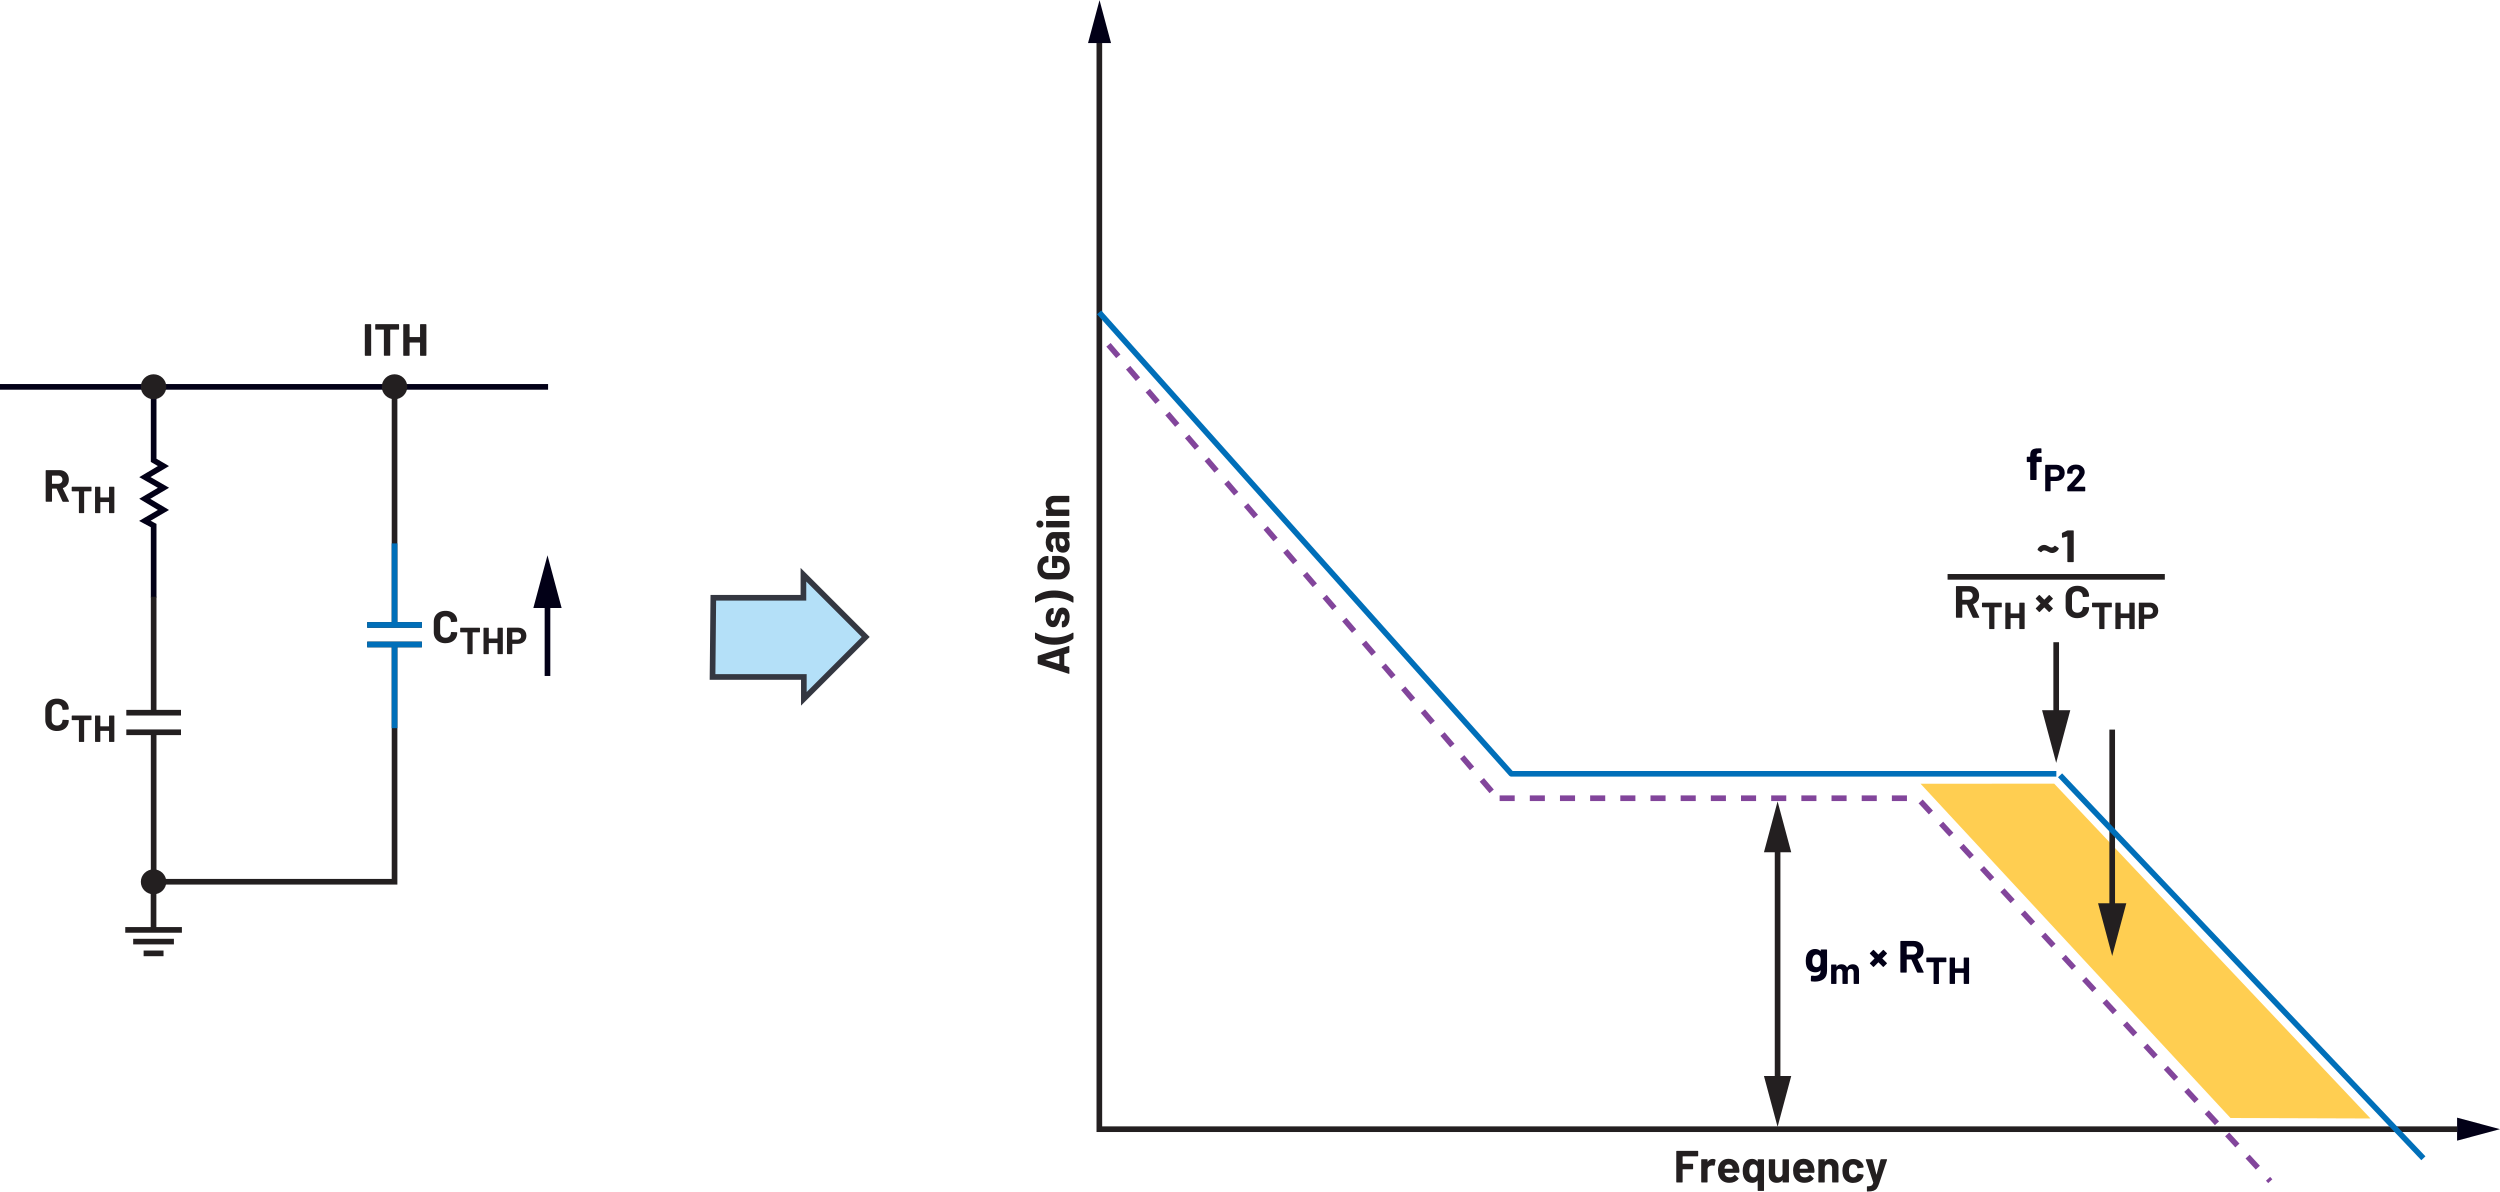 <?xml version="1.0" encoding="UTF-8"?><svg id="uuid-b492a3d3-fa9a-480c-8188-30c68f6fb9fa" xmlns="http://www.w3.org/2000/svg" width="9.21in" height="4.39in" viewBox="0 0 662.85 315.88"><polygon points="189.13 158.45 213.02 158.45 213.02 152.34 229.53 168.85 213.13 185.25 213.13 179.46 188.92 179.46 189.13 158.45" fill="#b4e0f8"/><polygon points="189.13 158.45 189.13 159.2 213.77 159.2 213.77 154.15 228.47 168.85 213.88 183.44 213.88 178.71 189.68 178.71 189.88 158.46 189.13 158.45 189.13 159.2 189.13 158.45 188.38 158.44 188.16 180.21 212.38 180.21 212.38 187.06 230.59 168.85 212.27 150.53 212.27 157.7 188.39 157.7 188.38 158.44 189.13 158.45" fill="#343741"/><path d="M111.37,86.05v3.23l-.06.06h-2.65l-.06-.06v-3.23l-.04-.1-.1-.04h-1.4l-.1.04-.04.1v8.11l.04.1.1.04h1.4l.1-.04.04-.1v-3.31l.06-.06h2.65l.06.06v3.31l.04.1.1.04h1.4l.1-.04.04-.1v-8.11l-.04-.1-.1-.04h-1.4l-.1.04-.04.1ZM105.68,85.9h-6.05l-.1.04-.04.1v1.18l.04.1.1.04h2.09l.06.06v6.73l.04.1.1.04h1.4l.1-.04.04-.1v-6.73l.06-.06h2.15l.1-.04.04-.1v-1.18l-.04-.1-.1-.04ZM96.87,94.3h1.4l.1-.04.04-.1v-8.11l-.04-.1-.1-.04h-1.4l-.1.04-.04.1v8.11l.04.1.1.04Z" fill="#231f20"/><polyline points="0 103.29 145.32 103.29 145.32 101.79 0 101.79" fill="#020017"/><path d="M13.84,126.06h1.57c.34,0,.61.1.82.31.21.2.32.47.32.79s-.11.58-.32.78c-.21.2-.49.3-.82.3h-1.57l-.06-.06v-2.05l.06-.06ZM16.7,133.01h1.48l.13-.1-.02-.07-1.63-3.4.04-.08c.49-.16.87-.43,1.14-.82.27-.39.41-.85.41-1.4,0-.5-.11-.95-.32-1.33s-.51-.68-.9-.89c-.39-.21-.84-.31-1.35-.31h-3.43l-.1.04-.04.1v8.11l.04.1.1.04h1.4l.1-.04.04-.1v-3.28l.06-.06h1.12l.07.05,1.5,3.32.17.11Z" fill="#231f20"/><path d="M28.91,129.13v2.69l-.05.05h-2.21l-.05-.05v-2.69l-.03-.08-.08-.04h-1.17l-.09.04-.03.08v6.76l.03.08.09.04h1.17l.08-.04.03-.08v-2.76l.05-.05h2.21l.05.05v2.76l.04.08.08.04h1.17l.08-.04.04-.08v-6.76l-.04-.08-.08-.04h-1.17l-.08.04-.04.08ZM24.17,129.01h-5.04l-.08.04-.04.08v.98l.04.08.08.04h1.74l.05.05v5.61l.03.08.08.04h1.17l.08-.04.03-.08v-5.61l.05-.05h1.79l.08-.04.03-.08v-.98l-.03-.08-.08-.04Z" fill="#231f20"/><polyline points="145.91 179.19 145.91 158.62 144.41 158.62 144.41 179.19" fill="#020017"/><polygon points="148.91 161.17 145.16 147.19 141.41 161.17 148.91 161.17" fill="#020017"/><path d="M15.12,193.78c.62,0,1.16-.12,1.63-.35.47-.23.83-.56,1.09-.98.26-.42.39-.91.39-1.46l-.04-.08-.1-.04-1.4-.06-.14.13c0,.42-.13.75-.39,1.01-.26.26-.6.38-1.03.38s-.78-.13-1.04-.38c-.26-.26-.39-.59-.39-1.01v-2.89c0-.42.13-.76.39-1.02.26-.26.61-.38,1.04-.38s.77.13,1.03.38.39.6.39,1.02l.12.13h.02l1.4-.08.14-.13c0-.55-.13-1.04-.39-1.46-.26-.42-.62-.74-1.09-.97-.47-.23-1.01-.34-1.63-.34s-1.17.12-1.64.36c-.47.24-.84.58-1.09,1.02-.26.44-.38.95-.38,1.52v2.77c0,.58.13,1.08.38,1.52.26.44.62.78,1.09,1.03s1.02.37,1.64.37Z" fill="#231f20"/><path d="M28.91,189.8v2.69l-.05.05h-2.21l-.05-.05v-2.69l-.03-.08-.08-.04h-1.17l-.09.04-.03.08v6.76l.03.08.09.04h1.17l.08-.04.03-.08v-2.76l.05-.05h2.21l.05.05v2.76l.04.08.08.04h1.17l.08-.04.04-.08v-6.76l-.04-.08-.08-.04h-1.17l-.08.04-.04.08ZM24.17,189.68h-5.04l-.08.04-.04.08v.98l.04.08.08.04h1.74l.05.05v5.61l.03.08.08.04h1.17l.08-.04.03-.08v-5.61l.05-.05h1.79l.08-.04.03-.08v-.98l-.03-.08-.08-.04Z" fill="#231f20"/><polygon points="41.49 158.36 41.49 138.87 39.94 138.03 44.81 135.18 39.85 132.22 44.83 129.29 39.9 126.45 44.81 123.54 41.49 121.59 41.49 104.9 39.99 104.9 39.99 122.44 41.86 123.54 36.92 126.47 41.85 129.3 36.91 132.21 41.86 135.17 36.88 138.08 39.99 139.76 39.99 158.36 41.49 158.36 41.49 158.36" fill="#020017"/><path d="M43.59,102.51h0c0-1.55-1.28-2.81-2.88-2.81s-2.88,1.26-2.88,2.81,1.29,2.81,2.88,2.81,2.88-1.26,2.88-2.81Z" fill="#231f20"/><path d="M43.59,102.51h.5c0-1.84-1.51-3.31-3.37-3.31-1.85,0-3.37,1.47-3.38,3.31,0,1.84,1.52,3.31,3.38,3.31,1.86,0,3.37-1.48,3.37-3.31h-1c0,1.27-1.05,2.31-2.38,2.31-1.32,0-2.37-1.05-2.38-2.31,0-1.27,1.06-2.31,2.38-2.31,1.33,0,2.37,1.04,2.38,2.31h.5Z" fill="#231f20"/><path d="M41.49,188.93v-30.74h-1.5v30.74h1.5ZM47.99,188.18h-14.5v1.5h14.5v-1.5ZM47.99,193.37h-14.5v1.5h14.5v-1.5ZM41.49,232.84v-38.73h-1.5v38.73h1.5Z" fill="#231f20"/><path d="M43.59,233.77h0c0-1.55-1.28-2.81-2.88-2.81s-2.88,1.26-2.88,2.81,1.29,2.81,2.88,2.81,2.88-1.26,2.88-2.81Z" fill="#231f20"/><path d="M43.59,233.77h.5c0-1.84-1.51-3.31-3.37-3.31-1.85,0-3.37,1.47-3.38,3.31,0,1.84,1.52,3.31,3.38,3.31,1.86,0,3.37-1.48,3.37-3.31h-1c0,1.27-1.05,2.31-2.38,2.31-1.32,0-2.37-1.05-2.38-2.31,0-1.27,1.06-2.31,2.38-2.31,1.33,0,2.37,1.04,2.38,2.31h.5Z" fill="#231f20"/><path d="M33.21,247.27h15.02v-1.5h-15.02v1.5ZM46.11,248.88h-10.8s0,1.49,0,1.49h10.8s0-1.49,0-1.49ZM43.36,251.99h-5.28v1.5h5.28v-1.5Z" fill="#231f20"/><polyline points="39.96 236.69 39.96 246.52 41.46 246.52 41.46 236.69" fill="#231f20"/><path d="M107.48,102.51h0c0-1.55-1.28-2.81-2.88-2.81s-2.88,1.26-2.88,2.81,1.29,2.81,2.88,2.81,2.88-1.26,2.88-2.81Z" fill="#231f20"/><path d="M107.48,102.51h.5c0-1.84-1.51-3.31-3.37-3.31-1.85,0-3.37,1.47-3.38,3.31,0,1.84,1.52,3.31,3.38,3.31,1.86,0,3.37-1.48,3.37-3.31h-1c0,1.27-1.05,2.31-2.38,2.31-1.32,0-2.37-1.05-2.38-2.31,0-1.27,1.06-2.31,2.38-2.31,1.33,0,2.37,1.04,2.38,2.31h.5Z" fill="#231f20"/><path d="M118.12,170.5c.62,0,1.16-.12,1.63-.35.47-.23.83-.56,1.09-.98.26-.42.39-.91.39-1.46l-.04-.08-.1-.04-1.4-.06-.14.13c0,.42-.13.75-.39,1.01-.26.26-.6.38-1.03.38s-.78-.13-1.04-.38c-.26-.26-.39-.59-.39-1.01v-2.89c0-.42.13-.76.39-1.02.26-.26.61-.38,1.04-.38s.77.13,1.03.38.39.6.39,1.02l.12.13h.02l1.4-.08.14-.13c0-.55-.13-1.04-.39-1.46-.26-.42-.62-.74-1.09-.97-.47-.23-1.01-.34-1.63-.34s-1.17.12-1.64.36c-.47.24-.84.58-1.09,1.02-.26.44-.38.95-.38,1.52v2.77c0,.58.13,1.08.38,1.52.26.44.62.78,1.09,1.03s1.02.37,1.64.37Z" fill="#231f20"/><path d="M137.15,169.55h-1.27l-.05-.05v-1.84l.05-.05h1.27c.31,0,.55.09.74.27.19.18.28.42.28.71s-.09.52-.28.69-.43.27-.74.27ZM137.36,166.39h-2.82l-.08.04-.04.08v6.77l.04.08.08.04h1.17l.08-.04.04-.08v-2.55l.05-.05h1.42c.45,0,.84-.09,1.18-.27.34-.18.61-.42.8-.75.19-.32.29-.69.29-1.11s-.09-.8-.28-1.13c-.18-.33-.44-.58-.77-.77-.33-.18-.72-.27-1.16-.27ZM131.91,166.52v2.69l-.05.05h-2.21l-.05-.05v-2.69l-.03-.08-.08-.04h-1.17l-.09.04-.03.08v6.76l.03.08.09.04h1.17l.08-.04.03-.08v-2.76l.05-.05h2.21l.05.05v2.76l.04.08.08.04h1.17l.08-.04.04-.08v-6.76l-.04-.08-.08-.04h-1.17l-.08.04-.04.08ZM127.17,166.4h-5.04l-.08.04-.04.08v.98l.04.08.08.04h1.74l.05.05v5.61l.03.08.08.04h1.17l.08-.04.03-.08v-5.61l.05-.05h1.79l.08-.04.03-.08v-.98l-.03-.08-.08-.04Z" fill="#231f20"/><path d="M105.36,165.66v-61.79h-1.5v61.79h1.5ZM111.86,164.91h-14.5v1.5h14.5v-1.5ZM111.86,170.09h-14.5v1.5h14.5v-1.5ZM42.04,234.5h63.32v-63.66h-1.5v62.16h-61.82v1.5h0Z" fill="#231f20"/><path d="M105.36,165.66v-21.62h-1.5v21.62h1.5ZM111.86,164.91h-14.5v1.5h14.5v-1.5ZM111.86,170.09h-14.5v1.5h14.5v-1.5ZM105.36,193.03v-22.19h-1.5v22.19h1.5Z" fill="#006fb9"/><path d="M482.64,255.7c-.06.21-.18.38-.35.51-.17.13-.38.2-.63.2s-.46-.07-.64-.2c-.18-.13-.31-.3-.38-.52-.1-.19-.14-.51-.14-.96,0-.41.05-.73.17-.97.08-.22.2-.39.37-.52.17-.13.37-.2.61-.2s.46.07.62.2c.17.13.29.3.36.52l.08.38c.02.13.02.33.02.57,0,.42-.03.74-.1.98ZM482.73,251.82v.29l-.02.04-.05-.02c-.33-.37-.8-.55-1.42-.55-.53,0-.99.15-1.39.44-.4.3-.68.69-.85,1.18-.14.39-.22.9-.22,1.53,0,.58.06,1.06.18,1.43.18.56.49.96.93,1.22.44.25.91.38,1.43.38.58,0,1.03-.16,1.33-.49l.05-.02.02.04c0,.5-.14.86-.41,1.08s-.67.34-1.18.34c-.24,0-.5-.02-.79-.07l-.17.13-.05,1.24.12.16c.34.04.66.06.94.06.95,0,1.73-.22,2.33-.67.6-.45.91-1.2.91-2.24v-5.47l-.04-.1-.1-.04h-1.4l-.1.04-.04.1Z" fill="#020017"/><path d="M491.23,255.63c-.31,0-.6.07-.85.2s-.45.34-.6.61h-.07c-.13-.26-.33-.46-.58-.6s-.54-.21-.88-.21c-.57,0-1,.21-1.27.61l-.04.02-.02-.04v-.39l-.04-.09-.08-.04h-1.17l-.09.04-.04.09v4.9l.04.08.09.04h1.17l.08-.04.04-.08v-3.17c.03-.23.11-.4.26-.53.14-.13.32-.19.54-.19.23,0,.42.08.57.24.15.16.22.38.22.65v3l.04.08.09.04h1.16l.08-.04.04-.08v-3.01c0-.27.07-.48.22-.64s.34-.24.57-.24.42.08.56.24c.14.16.21.38.21.65v3l.04.08.08.04h1.17l.09-.04.04-.08v-3.31c0-.57-.15-1.01-.44-1.32-.29-.31-.7-.47-1.22-.47Z" fill="#020017"/><polygon points="500.27 252.67 499.44 251.85 499.35 251.8 499.25 251.85 498.09 253.01 497.99 253.01 496.83 251.85 496.73 251.8 496.62 251.85 495.81 252.66 495.76 252.76 495.81 252.85 496.98 254.03 497.01 254.08 496.98 254.13 495.82 255.29 495.77 255.38 495.82 255.48 496.64 256.3 496.74 256.35 496.84 256.3 497.99 255.15 498.04 255.12 498.09 255.15 499.24 256.3 499.34 256.35 499.43 256.3 500.26 255.47 500.31 255.37 500.26 255.28 499.11 254.13 499.08 254.08 499.11 254.03 500.27 252.87 500.32 252.77 500.27 252.67" fill="#020017"/><path d="M505.6,250.9h1.57c.34,0,.61.1.82.3.21.21.32.47.32.79s-.11.58-.32.78c-.21.2-.49.3-.82.3h-1.57l-.06-.06v-2.05l.06-.06ZM508.46,257.85h1.48l.13-.1-.03-.07-1.63-3.4.04-.08c.49-.16.87-.43,1.14-.82.27-.39.41-.85.41-1.4,0-.5-.11-.95-.32-1.33-.21-.38-.51-.68-.9-.89s-.84-.31-1.35-.31h-3.43l-.1.04-.04.1v8.11l.04.1.1.04h1.4l.1-.04.04-.1v-3.28l.06-.06h1.12l.07.05,1.5,3.32.17.11Z" fill="#020017"/><path d="M520.66,253.96v2.69l-.05.05h-2.21l-.05-.05v-2.69l-.04-.08-.08-.04h-1.17l-.09.04-.04.08v6.76l.04.08.09.04h1.17l.08-.04.04-.08v-2.76l.05-.05h2.21l.05.05v2.76l.04.08.09.04h1.17l.08-.04.04-.08v-6.76l-.04-.08-.08-.04h-1.17l-.09.04-.04.08ZM515.92,253.85h-5.04l-.09.04-.04.08v.98l.04.09.09.04h1.74l.05.05v5.61l.04.08.09.04h1.17l.08-.04.04-.08v-5.61l.05-.05h1.79l.09-.04.04-.09v-.98l-.04-.08-.09-.04Z" fill="#020017"/><polyline points="470.56 223.47 470.56 287.72 472.06 287.72 472.06 223.47" fill="#231f20"/><polygon points="467.69 225.94 471.31 212.44 474.93 225.94 467.69 225.94" fill="#231f20"/><polygon points="467.69 285.25 471.31 298.75 474.93 285.25 467.69 285.25" fill="#231f20"/><path d="M495.08,315.88h.08c.69,0,1.22-.07,1.6-.2.38-.14.67-.35.88-.64.21-.29.41-.73.61-1.31l2.08-6.24v-.13s-.11-.04-.11-.04h-1.46l-.17.12-1.01,3.89-.04.04-.04-.04-1.01-3.89-.17-.12h-1.5l-.13.11v.06s1.98,5.98,1.98,5.98v.07c-.06.26-.15.46-.27.6-.12.14-.27.23-.47.28-.2.05-.46.08-.8.08l-.1.04-.04.1v1.1l.02.1.06.04ZM491.39,313.59c.63,0,1.19-.15,1.67-.46.48-.3.81-.72.98-1.26l.07-.36-.12-.13-1.38-.22-.17.12v.04s-.02.07-.02.07c-.07.23-.2.41-.39.55-.19.13-.41.2-.65.2s-.47-.07-.65-.2c-.18-.14-.31-.32-.38-.56-.08-.24-.12-.57-.12-.98s.04-.74.13-.98c.07-.22.2-.4.37-.53.18-.13.39-.19.65-.19s.49.07.68.2c.19.14.32.31.37.52l.04.19.14.12h.02l1.38-.2.12-.13v-.02c0-.1-.03-.24-.1-.43-.16-.49-.48-.89-.97-1.21-.48-.32-1.05-.48-1.69-.48s-1.2.16-1.67.47c-.47.31-.8.74-1,1.28-.14.39-.2.86-.2,1.39s.07,1.02.2,1.42c.2.56.53,1,1,1.32.47.32,1.02.48,1.66.48ZM485.33,307.23c-.65,0-1.14.23-1.46.7h-.04s-.02-.04-.02-.04v-.42l-.04-.1-.1-.04h-1.4l-.1.04-.04.1v5.88l.04.1.1.04h1.4l.1-.04.04-.1v-3.59c0-.32.09-.58.27-.78.18-.2.42-.3.71-.3s.53.1.71.3c.18.2.27.46.27.78v3.59l.04.1.1.04h1.4l.1-.04.04-.1v-3.94c0-.67-.2-1.2-.59-1.6-.39-.39-.91-.59-1.55-.59ZM478.22,308.68c.26,0,.49.07.67.2.18.13.31.32.38.56,0,0,.02.1.06.34l-.05.06h-2.08l-.06-.06.08-.38c.16-.47.49-.71,1-.71ZM481.02,309.77c-.1-.78-.4-1.4-.88-1.86-.48-.46-1.13-.7-1.93-.7-.63,0-1.18.17-1.64.5-.46.34-.78.79-.97,1.36-.12.34-.18.72-.18,1.16,0,.65.08,1.17.25,1.57.21.56.55,1,1.03,1.31.48.31,1.06.47,1.75.47.5,0,.95-.09,1.37-.27.42-.18.76-.43,1.02-.76l.05-.1-.06-.11-.86-.85-.08-.05-.11.07c-.3.41-.7.62-1.21.62-.64,0-1.06-.22-1.27-.67l-.13-.48.05-.06h3.71l.16-.14c.02-.38,0-.72-.05-1.02ZM472.62,307.47v3.78c-.04.26-.15.48-.32.64-.18.16-.4.25-.67.25-.3,0-.54-.1-.71-.3-.17-.2-.26-.46-.26-.78v-3.59l-.04-.1-.1-.04h-1.39l-.1.04-.04.1v4.01c0,.66.2,1.18.59,1.55.39.37.89.55,1.5.55.67,0,1.17-.22,1.49-.65l.05-.03.02.04v.41l.04.1.1.04h1.4l.1-.04.04-.1v-5.88l-.04-.1-.1-.04h-1.4l-.1.04-.04.1ZM465.75,311.65c-.18.32-.45.48-.8.48s-.65-.16-.85-.47c-.2-.31-.3-.74-.3-1.27,0-.48.08-.88.25-1.2.2-.34.5-.52.89-.52.36,0,.64.17.84.52.16.3.24.7.24,1.21s-.09.95-.26,1.25ZM466.03,307.47v.4l-.02.04-.05-.02c-.34-.44-.8-.66-1.38-.66s-1.04.15-1.45.46c-.4.31-.69.74-.87,1.29-.14.42-.2.9-.2,1.44,0,.58.07,1.08.22,1.5.18.51.47.92.87,1.22.4.3.89.45,1.47.45s1.02-.2,1.34-.6l.05-.02.02.05v2.57l.04.1.1.04h1.4l.1-.04.04-.1v-8.11l-.04-.1-.1-.04h-1.4l-.1.04-.04.1ZM458.31,308.68c.26,0,.49.07.67.2.18.13.31.32.38.56,0,0,.02.1.06.34l-.05.06h-2.08l-.06-.06.08-.38c.16-.47.49-.71,1-.71ZM461.11,309.77c-.1-.78-.4-1.4-.88-1.86-.48-.46-1.13-.7-1.93-.7-.63,0-1.18.17-1.64.5-.46.34-.78.79-.97,1.36-.12.34-.18.72-.18,1.16,0,.65.08,1.17.25,1.57.21.56.55,1,1.03,1.31.48.31,1.06.47,1.75.47.5,0,.95-.09,1.37-.27.42-.18.76-.43,1.02-.76l.05-.1-.06-.11-.86-.85-.08-.05-.11.07c-.3.41-.7.62-1.21.62-.64,0-1.06-.22-1.27-.67l-.13-.48.05-.06h3.71l.16-.14c.02-.38,0-.72-.05-1.02ZM454.12,307.24c-.55,0-.99.24-1.32.72h-.04s-.02-.04-.02-.04v-.46l-.04-.1-.1-.04h-1.4l-.1.04-.04.1v5.88l.04.1.1.04h1.4l.1-.04.04-.1v-3.28c0-.31.1-.56.3-.75.2-.19.44-.29.73-.32l.26-.02.42.06.17-.08.25-1.37-.07-.18c-.17-.11-.4-.17-.68-.17ZM450.26,306.4v-1.16l-.04-.1-.1-.04h-5.53l-.1.04-.04.1v8.11l.04.1.1.04h1.4l.1-.04.04-.1v-3.31l.06-.06h2.58l.1-.04.04-.1v-1.16l-.04-.1-.1-.04h-2.58l-.06-.06v-1.86l.06-.06h3.92l.1-.04.04-.1Z" fill="#231f20"/><path d="M277.26,133.56c0,.65.23,1.14.7,1.46v.04s-.04.02-.04.02h-.42l-.1.04-.04.1v1.4l.04.1.1.04h5.88l.1-.04.04-.1v-1.4l-.04-.1-.1-.04h-3.59c-.32,0-.58-.09-.78-.27-.2-.18-.3-.42-.3-.71s.1-.53.3-.71c.2-.18.46-.27.78-.27h3.59l.1-.04.04-.1v-1.4l-.04-.1-.1-.04h-3.94c-.67,0-1.2.2-1.6.59-.39.39-.59.91-.59,1.55ZM283.53,139.65v-1.4l-.04-.1-.1-.04h-5.89l-.1.04-.04.1v1.4l.04.1.1.04h5.89l.1-.04.04-.1ZM276.66,138.93c0-.27-.09-.5-.27-.68-.18-.18-.41-.27-.68-.27s-.51.09-.68.26c-.18.18-.26.4-.26.68s.09.51.26.68c.18.18.4.26.68.26s.5-.09.68-.27c.18-.18.27-.41.27-.68ZM282.36,143.96c0,.26-.06.46-.19.61-.12.15-.29.23-.51.23-.25,0-.44-.1-.58-.31-.14-.2-.2-.49-.2-.85v-.86l.06-.06h.43c.29,0,.52.12.71.36.18.24.28.53.28.88ZM277.26,143.72c0,.48.08.91.23,1.3.15.39.36.7.64.94.27.24.58.37.91.4l.11-.13.19-1.45-.12-.16-.37-.32c-.09-.16-.13-.37-.13-.62,0-.32.07-.56.22-.72.15-.16.35-.24.62-.24h.26l.06.06v1.22c0,.8.17,1.42.51,1.85.34.43.82.65,1.43.65s1.04-.19,1.34-.58c.3-.38.46-.89.46-1.51,0-.74-.22-1.28-.66-1.62l-.02-.05.05-.02h.4l.1-.04.04-.1v-1.4l-.04-.1-.1-.04h-4.07c-.38,0-.73.11-1.04.34s-.56.55-.74.95c-.18.41-.27.87-.27,1.39ZM283.62,150.46c0-.62-.12-1.16-.35-1.63-.24-.47-.58-.83-1.03-1.09-.45-.26-.98-.38-1.58-.38h-1.58l-.1.04-.04.1v2.93l.04.1.1.04h1.1l.1-.04.04-.1v-1.34l.06-.06h.54c.39,0,.7.12.92.37.22.25.33.58.33,1s-.13.79-.4,1.07c-.27.28-.62.42-1.05.42h-2.78c-.43,0-.78-.13-1.05-.39-.27-.26-.4-.61-.4-1.04s.13-.76.38-1.02c.25-.26.56-.38.93-.38h.04l.1-.04.04-.1v-1.4l-.04-.1-.1-.04h-.08c-.5,0-.96.13-1.37.39-.41.26-.74.62-.98,1.09s-.36,1.01-.36,1.61.12,1.16.37,1.63c.24.47.59.84,1.04,1.1.45.26.96.39,1.55.39h2.69c.58,0,1.1-.13,1.54-.39.44-.26.79-.63,1.04-1.1.25-.47.37-1.02.37-1.63ZM274.42,158.26v1.37l.1.13.07-.02c1.49-.87,3.13-1.31,4.92-1.31s3.47.44,4.94,1.31h.12s.05-.11.05-.11v-1.36l-.08-.18c-.61-.47-1.34-.85-2.18-1.13-.85-.28-1.8-.43-2.84-.43s-1.99.14-2.83.42c-.84.28-1.56.66-2.17,1.13l-.08.18ZM283.61,163.65c0-.79-.17-1.42-.5-1.89-.33-.47-.79-.7-1.39-.7-.5,0-.89.16-1.15.49-.26.33-.48.78-.65,1.34l-.1.36-.08.3c-.09.38-.17.66-.25.82l-.36.25-.4-.25c-.1-.17-.14-.38-.14-.65,0-.3.06-.53.18-.71s.27-.27.44-.27l.1-.04.04-.1v-1.28l-.04-.1-.1-.04c-.38,0-.71.11-1.01.32-.3.21-.53.51-.69.89-.16.38-.25.83-.25,1.34,0,.76.17,1.37.52,1.83.35.46.82.69,1.41.69.48,0,.85-.15,1.1-.46.26-.3.47-.71.65-1.22.09-.22.18-.51.28-.89.08-.33.16-.56.23-.71l.32-.22.4.25c.11.17.16.39.16.66,0,.3-.06.54-.19.74-.12.2-.27.29-.45.29h-.01l-.1.04-.04.1v1.33l.04.1.1.04h.12c.34,0,.65-.11.92-.33.27-.22.48-.53.64-.93.15-.4.23-.87.23-1.4ZM284.62,169.18v-1.37l-.1-.13-.07.02c-1.47.87-3.11,1.31-4.92,1.31s-3.46-.44-4.94-1.31h-.12s-.05.11-.05.11v1.36l.08.18c.61.47,1.34.85,2.19,1.13.85.28,1.8.43,2.85.43s1.99-.14,2.83-.42c.84-.28,1.56-.66,2.17-1.13l.08-.18ZM280.8,176.03l-3.56-1.06-.04-.04.04-.04,3.56-1.08.07.05v2.11l-.07.05ZM283.53,172.88v-1.52l-.11-.13h-.06s-8.11,2.6-8.11,2.6l-.12.16v1.88l.12.16,8.11,2.59h.13s.04-.12.04-.12v-1.52l-.12-.16-1.18-.35-.05-.06v-2.95l.05-.06,1.18-.36.12-.16Z" fill="#231f20"/><polygon points="651.48 298.61 292.23 298.61 292.23 11.36 290.73 11.36 290.73 300.11 651.48 300.11 651.48 298.61 651.48 298.61" fill="#231f20"/><polygon points="651.47 296.3 662.85 299.35 651.47 302.4 651.47 296.3" fill="#020017"/><polygon points="288.48 11.38 291.53 0 294.58 11.38 288.48 11.38" fill="#020017"/><path d="M541.21,121.04h-1.16l-.06-.06v-.13c0-.29.05-.49.16-.59.11-.11.3-.17.58-.17h.4l.1-.04.04-.1v-.97l-.04-.1-.1-.04h-.46c-.6-.02-1.07.03-1.41.15s-.59.31-.74.59c-.15.28-.23.66-.23,1.16v.26l-.06.06h-.71l-.1.04-.04.1v1.14l.04.1.1.04h.71l.06.06v4.55l.04.1.1.04h1.4l.1-.04.04-.1v-4.55l.06-.06h1.16l.1-.04.04-.1v-1.14l-.04-.1-.1-.04Z" fill="#020017"/><path d="M550.01,128.95l.15-.15c.47-.48.83-.85,1.07-1.1.24-.25.46-.51.67-.77.28-.34.49-.66.63-.95.14-.29.21-.58.21-.86,0-.37-.1-.7-.29-1-.19-.3-.46-.54-.81-.72-.35-.18-.76-.26-1.23-.26-.43,0-.81.07-1.16.22-.34.15-.62.36-.82.64-.21.28-.32.59-.34.96v.47l.04.08.08.04h1.18l.08-.04.04-.08v-.25c0-.25.08-.45.25-.59.17-.15.38-.23.65-.23s.48.08.65.23c.17.15.25.34.25.57,0,.33-.3.83-.91,1.5-.19.2-.38.41-.57.63-.09.09-.3.33-.64.71-.34.38-.67.73-1,1.04l-.06.15v.92l.04.08.09.04h4.5l.08-.04.04-.08v-.97l-.04-.08-.08-.04h-2.71l-.04-.02v-.04ZM545,126.37h-1.27l-.05-.05v-1.84l.05-.05h1.27c.31,0,.55.09.74.27.19.18.28.42.28.71s-.09.52-.28.69c-.19.18-.43.27-.74.27ZM545.21,123.21h-2.82l-.08.04-.04.08v6.77l.04.08.08.04h1.17l.09-.04.04-.08v-2.55l.05-.05h1.42c.45,0,.84-.09,1.19-.27.34-.18.61-.42.8-.75.19-.32.29-.69.29-1.11s-.09-.8-.28-1.13-.44-.58-.78-.77c-.33-.18-.72-.27-1.16-.27Z" fill="#020017"/><path d="M520.34,156.81h1.57c.34,0,.61.1.82.31.21.2.32.47.32.79s-.11.58-.32.78c-.21.2-.49.3-.82.3h-1.57l-.06-.06v-2.05l.06-.06ZM523.19,163.76h1.48l.13-.1-.02-.07-1.63-3.4.04-.08c.49-.16.87-.43,1.14-.82.27-.39.41-.85.41-1.4,0-.5-.11-.95-.32-1.33s-.51-.68-.9-.89c-.39-.21-.84-.31-1.35-.31h-3.43l-.1.04-.04.1v8.11l.04.1.1.04h1.4l.1-.04.04-.1v-3.28l.06-.06h1.12l.07.05,1.5,3.32.17.11Z" fill="#231f20"/><path d="M535.4,159.88v2.69l-.05.05h-2.21l-.05-.05v-2.69l-.03-.08-.08-.04h-1.17l-.09.04-.03.08v6.76l.03.08.09.04h1.17l.08-.04.03-.08v-2.76l.05-.05h2.21l.05.05v2.76l.04.08.08.04h1.17l.08-.04.04-.08v-6.76l-.04-.08-.08-.04h-1.17l-.08.04-.04.08ZM530.66,159.76h-5.04l-.08.04-.04.08v.98l.04.08.08.04h1.74l.05.05v5.61l.03.08.08.04h1.17l.08-.04.03-.08v-5.61l.05-.05h1.79l.08-.04.03-.08v-.98l-.03-.08-.08-.04Z" fill="#231f20"/><polygon points="544.26 158.59 543.43 157.76 543.34 157.71 543.24 157.76 542.08 158.93 541.98 158.93 540.82 157.76 540.72 157.71 540.61 157.76 539.8 158.58 539.75 158.67 539.8 158.77 540.97 159.95 541 160 540.97 160.04 539.81 161.21 539.76 161.3 539.81 161.4 540.62 162.21 540.73 162.26 540.83 162.21 541.98 161.06 542.03 161.04 542.08 161.06 543.23 162.21 543.32 162.26 543.42 162.21 544.25 161.39 544.3 161.29 544.25 161.19 543.1 160.04 543.07 160 543.1 159.95 544.26 158.78 544.31 158.69 544.26 158.59" fill="#231f20"/><path d="M550.79,163.86c.62,0,1.16-.12,1.63-.35.47-.23.83-.56,1.09-.98.26-.42.39-.91.39-1.46l-.04-.08-.1-.04-1.4-.06-.14.13c0,.42-.13.75-.39,1.01-.26.26-.6.38-1.03.38s-.78-.13-1.04-.38c-.26-.26-.39-.59-.39-1.01v-2.89c0-.42.13-.76.39-1.02.26-.26.61-.38,1.04-.38s.77.13,1.03.38.39.6.39,1.02l.12.13h.02l1.4-.08.14-.13c0-.55-.13-1.04-.39-1.46-.26-.42-.62-.74-1.09-.97-.47-.23-1.01-.34-1.63-.34s-1.17.12-1.64.36c-.47.24-.84.58-1.09,1.02-.26.44-.38.95-.38,1.52v2.77c0,.58.13,1.08.38,1.52.26.44.62.78,1.09,1.03s1.02.37,1.64.37Z" fill="#231f20"/><path d="M569.82,162.91h-1.27l-.05-.05v-1.84l.05-.05h1.27c.31,0,.55.09.74.27.19.18.28.42.28.71s-.09.52-.28.69-.43.27-.74.27ZM570.03,159.75h-2.82l-.08.04-.04.08v6.77l.04.08.08.04h1.17l.08-.04.04-.08v-2.55l.05-.05h1.42c.45,0,.84-.09,1.18-.27.34-.18.61-.42.8-.75.19-.32.29-.69.29-1.11s-.09-.8-.28-1.13c-.18-.33-.44-.58-.77-.77-.33-.18-.72-.27-1.16-.27ZM564.58,159.88v2.69l-.05.05h-2.21l-.05-.05v-2.69l-.03-.08-.08-.04h-1.17l-.09.04-.03.08v6.76l.03.08.09.04h1.17l.08-.04.03-.08v-2.76l.05-.05h2.21l.05.05v2.76l.04.08.08.04h1.17l.08-.04.04-.08v-6.76l-.04-.08-.08-.04h-1.17l-.08.04-.04.08ZM559.84,159.76h-5.04l-.08.04-.04.08v.98l.04.08.08.04h1.74l.05.05v5.61l.03.08.08.04h1.17l.08-.04.03-.08v-5.61l.05-.05h1.79l.08-.04.03-.08v-.98l-.03-.08-.08-.04Z" fill="#231f20"/><polyline points="516.38 153.66 573.98 153.66 573.98 152.16 516.38 152.16" fill="#231f20"/><path d="M544.12,146.59c.37,0,.71-.11,1.04-.32.32-.21.56-.49.71-.83l-.06-.19-.91-.59-.2.05-.31.32-.39.11-.34-.06-.37-.17-.28-.16-.49-.23c-.15-.05-.32-.08-.52-.08-.38,0-.74.11-1.07.34-.33.23-.57.52-.7.87l.07.19.78.53.2-.04c.2-.29.46-.43.78-.43l.47.1c.15.06.32.15.52.26l.5.24c.16.06.34.08.55.08Z" fill="#231f20"/><polygon points="548.06 140.64 546.8 141.23 546.69 141.39 546.72 142.43 546.83 142.56 546.88 142.55 548.07 142.22 548.12 142.23 548.14 142.28 548.14 148.86 548.18 148.96 548.29 149 549.69 149 549.79 148.96 549.83 148.86 549.83 140.75 549.79 140.64 549.69 140.6 548.24 140.6 548.06 140.64" fill="#231f20"/><polyline points="544.43 170.24 544.43 190.81 545.93 190.81 545.93 170.24" fill="#231f20"/><polygon points="541.43 188.26 545.18 202.24 548.92 188.26 541.43 188.26" fill="#231f20"/><polygon points="509.21 207.76 544.65 207.75 628.51 296.52 591.39 296.39 509.21 207.76" fill="#ffce51" fill-rule="evenodd"/><path d="M392.32,207.23l2.61,3.04,1.14-.98-2.61-3.04-1.14.98ZM387.11,201.16l2.61,3.04,1.14-.98-2.61-3.04-1.14.98ZM381.9,195.08l2.61,3.04,1.14-.98-2.61-3.04-1.14.98ZM376.69,189.01l2.61,3.04,1.14-.98-2.61-3.04-1.14.98ZM371.48,182.94l2.61,3.04,1.14-.98-2.61-3.04-1.14.98ZM366.27,176.87l2.61,3.04,1.14-.98-2.61-3.04-1.14.98ZM361.06,170.8l2.61,3.04,1.14-.98-2.61-3.04-1.14.98ZM355.85,164.73l2.61,3.04,1.14-.98-2.61-3.04-1.14.98ZM350.64,158.66l2.61,3.04,1.14-.98-2.61-3.04-1.14.98ZM345.43,152.59l2.61,3.04,1.14-.98-2.61-3.04-1.14.98ZM340.22,146.52l2.61,3.04,1.14-.98-2.61-3.04-1.14.98ZM335.01,140.45l2.61,3.04,1.14-.98-2.61-3.04-1.14.98ZM329.8,134.38l2.61,3.04,1.14-.98-2.61-3.04-1.14.98ZM324.59,128.31l2.61,3.04,1.14-.98-2.61-3.04-1.14.98ZM319.38,122.24l2.61,3.04,1.14-.98-2.61-3.04-1.14.98ZM314.17,116.17l2.61,3.04,1.14-.98-2.61-3.04-1.14.98ZM308.96,110.1l2.61,3.04,1.14-.98-2.61-3.04-1.14.98ZM303.75,104.02l2.61,3.04,1.14-.98-2.61-3.04-1.14.98ZM298.54,97.95l2.61,3.04,1.14-.98-2.61-3.04-1.14.98ZM293.33,91.88l2.61,3.04,1.14-.98-2.61-3.04-1.14.98Z" fill="#82459b"/><path d="M290.85,83.28l109.3,122.35c.14.16.35.25.56.25h144.51v-1.5h-144.17s-109.07-122.1-109.07-122.1l-1.12,1h0Z" fill="#006fb9"/><path d="M600.8,313.02l.59.64,1.1-1.02-.59-.64-1.1,1.02ZM595.38,307.13l2.71,2.94,1.1-1.02-2.71-2.94-1.1,1.02ZM589.96,301.25l2.71,2.94,1.1-1.02-2.71-2.94-1.1,1.02ZM584.55,295.36l2.71,2.94,1.1-1.02-2.71-2.94-1.1,1.02ZM579.13,289.47l2.71,2.94,1.1-1.02-2.71-2.94-1.1,1.02ZM573.71,283.59l2.71,2.94,1.1-1.02-2.71-2.94-1.1,1.02ZM568.29,277.7l2.71,2.94,1.1-1.02-2.71-2.94-1.1,1.02ZM562.87,271.82l2.71,2.94,1.1-1.02-2.71-2.94-1.1,1.02ZM557.46,265.93l2.71,2.94,1.1-1.02-2.71-2.94-1.1,1.02ZM552.04,260.05l2.71,2.94,1.1-1.02-2.71-2.94-1.1,1.02ZM546.62,254.16l2.71,2.94,1.1-1.02-2.71-2.94-1.1,1.02ZM541.2,248.27l2.71,2.94,1.1-1.02-2.71-2.94-1.1,1.02ZM535.78,242.39l2.71,2.94,1.1-1.02-2.71-2.94-1.1,1.02ZM530.37,236.5l2.71,2.94,1.1-1.02-2.71-2.94-1.1,1.02ZM524.95,230.62l2.71,2.94,1.1-1.02-2.71-2.94-1.1,1.02ZM519.53,224.73l2.71,2.94,1.1-1.02-2.71-2.94-1.1,1.02ZM514.11,218.84l2.71,2.94,1.1-1.02-2.71-2.94-1.1,1.02ZM508.69,212.96l2.71,2.94,1.1-1.02-2.71-2.94-1.1,1.02ZM501.61,212.36h4v-1.5h-4v1.5ZM493.61,212.36h4v-1.5h-4v1.5ZM485.61,212.36h4v-1.5h-4v1.5ZM477.61,212.36h4v-1.5h-4v1.5ZM469.61,212.36h4v-1.5h-4v1.5ZM461.61,212.36h4v-1.5h-4v1.5ZM453.61,212.36h4v-1.5h-4v1.5ZM445.61,212.36h4v-1.5h-4v1.5ZM437.61,212.36h4v-1.5h-4v1.5ZM429.61,212.36h4v-1.5h-4v1.5ZM421.61,212.36h4v-1.5h-4v1.5ZM413.61,212.36h4v-1.5h-4v1.5ZM405.61,212.36h4v-1.5h-4v1.5ZM397.61,212.36h4v-1.5h-4v1.5Z" fill="#82459b"/><polyline points="559.28 193.41 559.28 242.01 560.78 242.01 560.78 193.41" fill="#231f20"/><polygon points="556.28 239.45 560.03 253.44 563.77 239.45 556.28 239.45" fill="#231f20"/><polyline points="545.66 206.04 641.99 307.59 643.08 306.55 546.75 205.01" fill="#006fb9"/></svg>